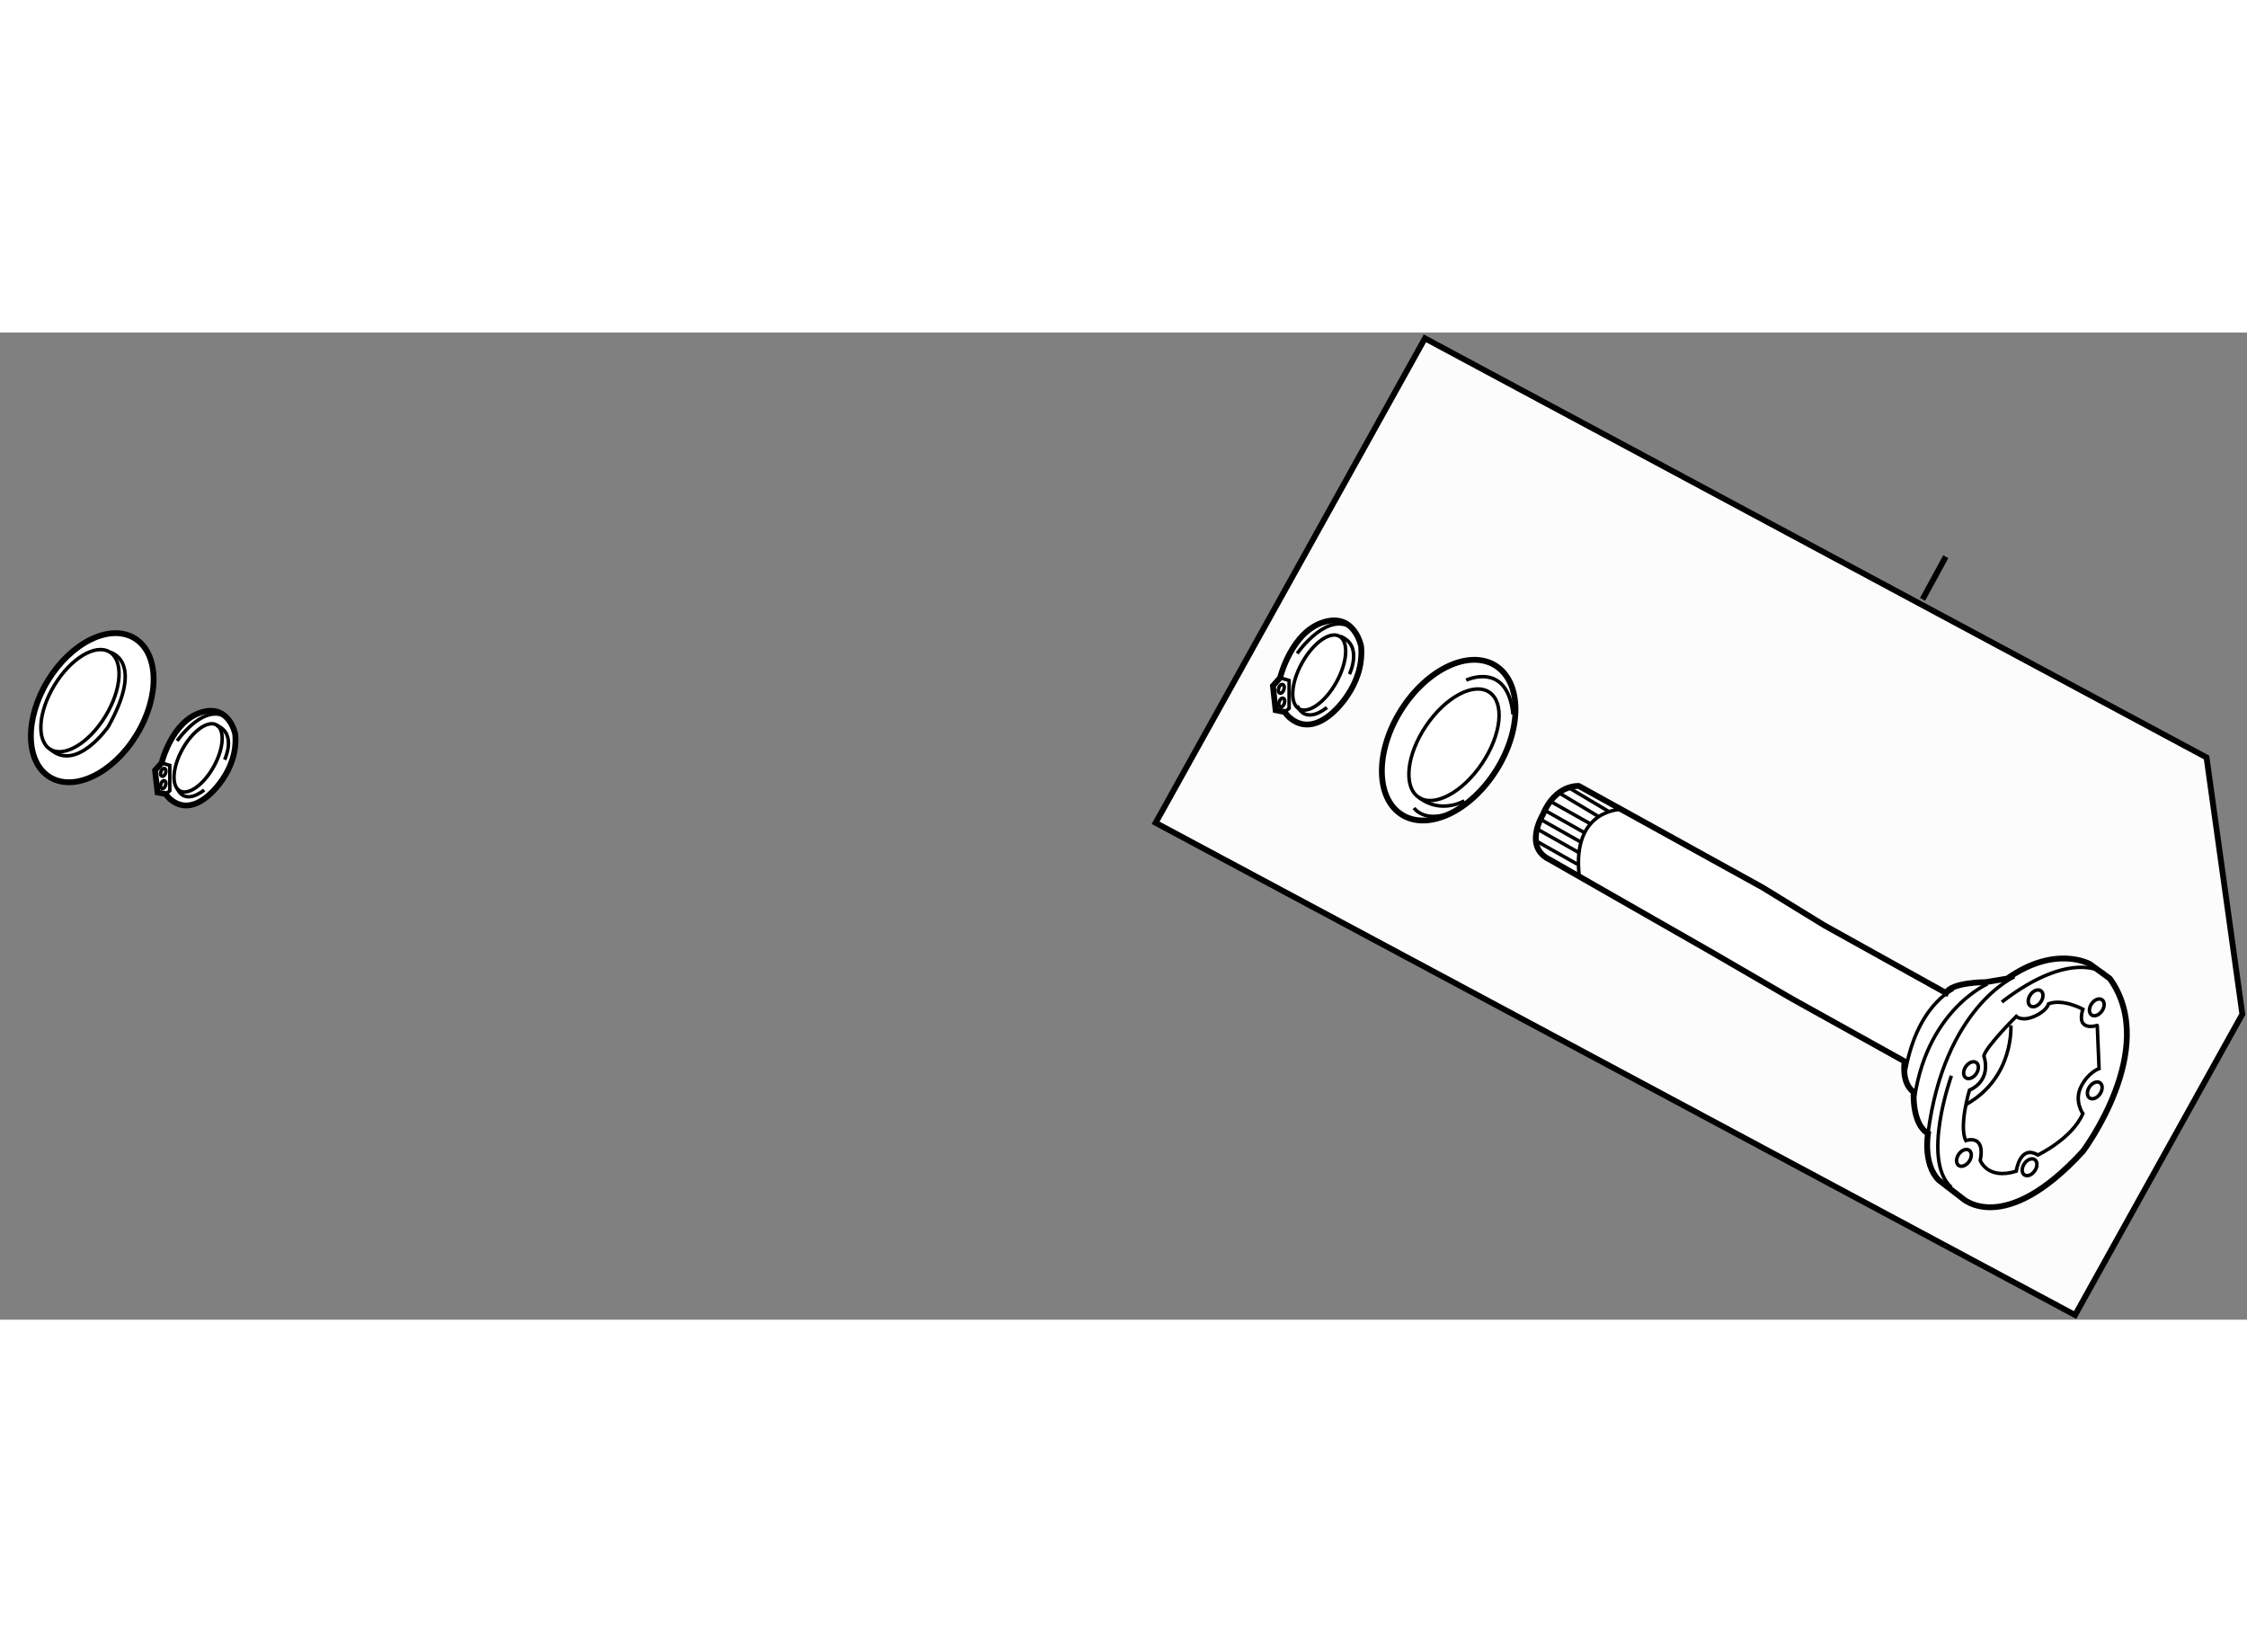<?xml version="1.0" encoding="utf-8"?>
<!-- Generator: Adobe Illustrator 15.1.0, SVG Export Plug-In . SVG Version: 6.00 Build 0)  -->
<!DOCTYPE svg PUBLIC "-//W3C//DTD SVG 1.1//EN" "http://www.w3.org/Graphics/SVG/1.1/DTD/svg11.dtd">
<svg version="1.1" xmlns="http://www.w3.org/2000/svg" xmlns:xlink="http://www.w3.org/1999/xlink" x="0px" y="0px" width="244.8px"
	 height="180px" viewBox="30.693 6.391 193.207 84.88" enable-background="new 0 0 244.8 180" xml:space="preserve">
	
<rect x="30.693" y="6.391" width="193.207" height="84.88" fill="#808080" stroke="none"/>
	
<g></g><g><polygon fill="#FCFCFC" stroke="#000000" stroke-width="0.5" points="209.118,90.871 130.059,48.548 153.215,6.891 
				220.421,42.929 223.5,65 		"></polygon><line fill="none" stroke="#000000" stroke-width="0.5" x1="196" y1="29.334" x2="198" y2="25.667"></line></g><g><path fill="#FFFFFF" stroke="#000000" stroke-width="0.5" d="M184.815,63.701l9.646,5.361c0,0-0.31,1.857,0.773,2.63
				c0,0-0.154,2.787,1.239,3.561c0,0-0.465,2.631,0.929,4.024l2.012,1.548c0,0,3.56,3.406,10.371-4.024c0,0,6.655-8.825,2.321-14.861
				l-1.702-1.239c0,0-2.941-1.702-7.12,1.239l-1.859,0.309c0,0-2.941,0-3.403,0.93l-10.482-5.824l-5.299-3.251l-15.797-8.727
				c0,0-2.014-0.154-3.097,2.478c0,0-1.702,2.786,0.62,3.87l14.18,8.103L184.815,63.701z"></path><path fill="none" stroke="#000000" stroke-width="0.3" d="M198.642,62.869c0,0-3.252,1.395-4.18,7.43"></path><path fill="none" stroke="#000000" stroke-width="0.3" d="M209.786,64.572c0,0-1.702-0.928-2.942-0.464
				c0,0-0.152,0.619-1.237,1.084c-1.084,0.464-1.548,0-1.548,0s-2.633,2.631-2.786,3.405c0,0,0.774,2.013-1.239,2.941
				c0,0-0.927,3.097-0.309,4.335c0,0,1.701-0.62,1.239,1.702c0,0,0.618,1.703,3.095,0.929c0,0,0.31-2.323,1.857-1.392
				c0,0,2.941-1.394,3.87-3.56c0,0-0.774-1.085-0.153-2.323c0.618-1.238,1.548-1.547,1.548-1.547l-0.155-3.715
				C211.025,65.966,209.167,66.585,209.786,64.572z"></path><ellipse transform="matrix(-0.826 -0.564 0.564 -0.826 339.68 232.281)" fill="none" stroke="#000000" stroke-width="0.3" cx="205.685" cy="63.722" rx="0.543" ry="0.793"></ellipse><ellipse transform="matrix(-0.826 -0.563 0.563 -0.826 349.003 236.325)" fill="none" stroke="#000000" stroke-width="0.3" cx="210.947" cy="64.341" rx="0.543" ry="0.793"></ellipse><ellipse transform="matrix(-0.826 -0.563 0.563 -0.826 344.693 249.255)" fill="none" stroke="#000000" stroke-width="0.3" cx="210.792" cy="71.46" rx="0.544" ry="0.793"></ellipse><ellipse transform="matrix(-0.827 -0.563 0.563 -0.827 330.854 258.433)" fill="none" stroke="#000000" stroke-width="0.3" cx="205.22" cy="78.272" rx="0.543" ry="0.793"></ellipse><ellipse transform="matrix(-0.826 -0.564 0.564 -0.826 320.847 253.843)" fill="none" stroke="#000000" stroke-width="0.3" cx="199.648" cy="77.344" rx="0.543" ry="0.794"></ellipse><ellipse transform="matrix(-0.826 -0.563 0.563 -0.826 326.187 240.101)" fill="none" stroke="#000000" stroke-width="0.3" cx="200.112" cy="69.759" rx="0.544" ry="0.793"></ellipse><path fill="none" stroke="#000000" stroke-width="0.3" d="M211.643,61.478c0,0-2.785-2.168-8.822,2.477"></path><path fill="none" stroke="#000000" stroke-width="0.3" d="M198.484,70.299c0,0-2.63,7.276,0,9.598"></path><path fill="none" stroke="#000000" stroke-width="0.3" d="M203.903,61.786c0,0-6.036,2.631-7.429,13.468"></path><path fill="none" stroke="#000000" stroke-width="0.3" d="M201.582,62.406c0,0-5.417,2.321-6.347,10.372"></path><path fill="none" stroke="#000000" stroke-width="0.3" d="M203.595,65.966c0,0,0.309,4.488-3.87,6.812"></path><path fill="none" stroke="#000000" stroke-width="0.3" d="M170.158,47.39c0,0-4.333-0.078-3.676,5.729"></path><line fill="none" stroke="#000000" stroke-width="0.3" x1="168.147" y1="48.011" x2="164.781" y2="45.997"></line><line fill="none" stroke="#000000" stroke-width="0.3" x1="169.037" y1="47.584" x2="165.593" y2="45.534"></line><line fill="none" stroke="#000000" stroke-width="0.3" x1="166.639" y1="50.215" x2="163.077" y2="48.205"></line><line fill="none" stroke="#000000" stroke-width="0.3" x1="166.328" y1="52.111" x2="162.768" y2="50.101"></line><line fill="none" stroke="#000000" stroke-width="0.3" x1="166.946" y1="49.404" x2="163.58" y2="47.507"></line><line fill="none" stroke="#000000" stroke-width="0.3" x1="166.444" y1="51.105" x2="162.885" y2="49.093"></line><line fill="none" stroke="#000000" stroke-width="0.3" x1="167.392" y1="48.609" x2="164.024" y2="46.714"></line></g>



	
<g></g><g><ellipse transform="matrix(-0.847 -0.532 0.532 -0.847 264.661 159.182)" fill="#FFFFFF" stroke="#000000" stroke-width="0.5" cx="155.237" cy="41.506" rx="4.839" ry="7.567"></ellipse><ellipse transform="matrix(-0.829 -0.559 0.559 -0.829 261.411 163.542)" fill="none" stroke="#000000" stroke-width="0.3" cx="155.7" cy="41.82" rx="2.9" ry="5.445"></ellipse><path fill="none" stroke="#000000" stroke-width="0.3" d="M156.762,36.283c0,0,3.561-1.703,4.023,2.942"></path><path fill="none" stroke="#000000" stroke-width="0.3" d="M152.272,47.273c0,0,0.928,1.394,3.404,0.31"></path><path fill="none" stroke="#000000" stroke-width="0.3" d="M156.605,46.655c0,0-2.021,1.215-3.951-0.322"></path></g><g><ellipse transform="matrix(-0.854 -0.521 0.521 -0.854 51.49 91.809)" fill="#FFFFFF" stroke="#000000" stroke-width="0.5" cx="38.653" cy="38.665" rx="4.469" ry="6.992"></ellipse><ellipse transform="matrix(-0.854 -0.521 0.521 -0.854 49.843 90.133)" fill="none" stroke="#000000" stroke-width="0.3" cx="37.593" cy="38.06" rx="2.564" ry="4.899"></ellipse><path fill="none" stroke="#000000" stroke-width="0.3" d="M40.146,33.877c0,0,3.049,0.676-0.141,6.4c0,0-2.71,3.929-4.967,1.964"></path></g>



	
<g><path fill="#FFFFFF" stroke="#000000" stroke-width="0.5" d="M44.589,43.402l-0.563,0.633l0.211,1.899l0.703,0.142
				c0,0,1.337,2.111,3.659,0.14c0,0,2.603-2.11,2.322-5.277c0,0-0.493-2.604-2.885-1.899C45.453,39.799,44.589,43.402,44.589,43.402z
				"></path><ellipse transform="matrix(-0.875 -0.485 0.485 -0.875 68.629 103.728)" fill="none" stroke="#000000" stroke-width="0.3" cx="47.719" cy="42.995" rx="1.539" ry="3.243"></ellipse><path fill="none" stroke="#000000" stroke-width="0.3" d="M50.007,43.121c0,0,1.103-2.266-0.716-2.962"></path><path fill="none" stroke="#000000" stroke-width="0.3" d="M48.248,45.724c0,0-1.619,1.407-2.322-0.141"></path><polyline fill="none" stroke="#000000" stroke-width="0.3" points="44.589,43.402 45.292,43.613 45.292,45.794 44.94,46.076 		"></polyline><ellipse transform="matrix(-0.949 -0.317 0.317 -0.949 73.152 100.377)" fill="none" stroke="#000000" stroke-width="0.3" cx="44.73" cy="44.246" rx="0.211" ry="0.352"></ellipse><ellipse transform="matrix(-0.949 -0.317 0.317 -0.949 72.818 102.433)" fill="none" stroke="#000000" stroke-width="0.3" cx="44.73" cy="45.302" rx="0.211" ry="0.352"></ellipse><path fill="none" stroke="#000000" stroke-width="0.3" d="M45.926,41.502c0,0,2.04-2.956,3.939-2.182"></path></g><g></g><g><path fill="#FFFFFF" stroke="#000000" stroke-width="0.5" d="M140.762,36.077l-0.618,0.697l0.231,2.089l0.774,0.155
				c0,0,1.471,2.321,4.025,0.154c0,0,2.862-2.321,2.554-5.804c0,0-0.542-2.864-3.174-2.089
				C141.714,32.113,140.762,36.077,140.762,36.077z"></path><ellipse transform="matrix(-0.875 -0.485 0.485 -0.875 253.024 136.743)" fill="none" stroke="#000000" stroke-width="0.3" cx="144.206" cy="35.63" rx="1.693" ry="3.567"></ellipse><path fill="none" stroke="#000000" stroke-width="0.3" d="M146.723,35.768c0,0,1.213-2.493-0.787-3.258"></path><path fill="none" stroke="#000000" stroke-width="0.3" d="M144.788,38.631c0,0-1.781,1.547-2.556-0.155"></path><polyline fill="none" stroke="#000000" stroke-width="0.3" points="140.762,36.077 141.537,36.309 141.537,38.709 141.149,39.018 
						"></polyline><ellipse transform="matrix(-0.949 -0.316 0.316 -0.949 262.901 116.675)" fill="none" stroke="#000000" stroke-width="0.3" cx="140.917" cy="37.006" rx="0.233" ry="0.386"></ellipse><ellipse transform="matrix(-0.949 -0.315 0.315 -0.949 262.614 118.817)" fill="none" stroke="#000000" stroke-width="0.3" cx="140.917" cy="38.167" rx="0.233" ry="0.386"></ellipse><path fill="none" stroke="#000000" stroke-width="0.3" d="M142.232,33.987c0,0,2.245-3.25,4.335-2.399"></path></g>


</svg>